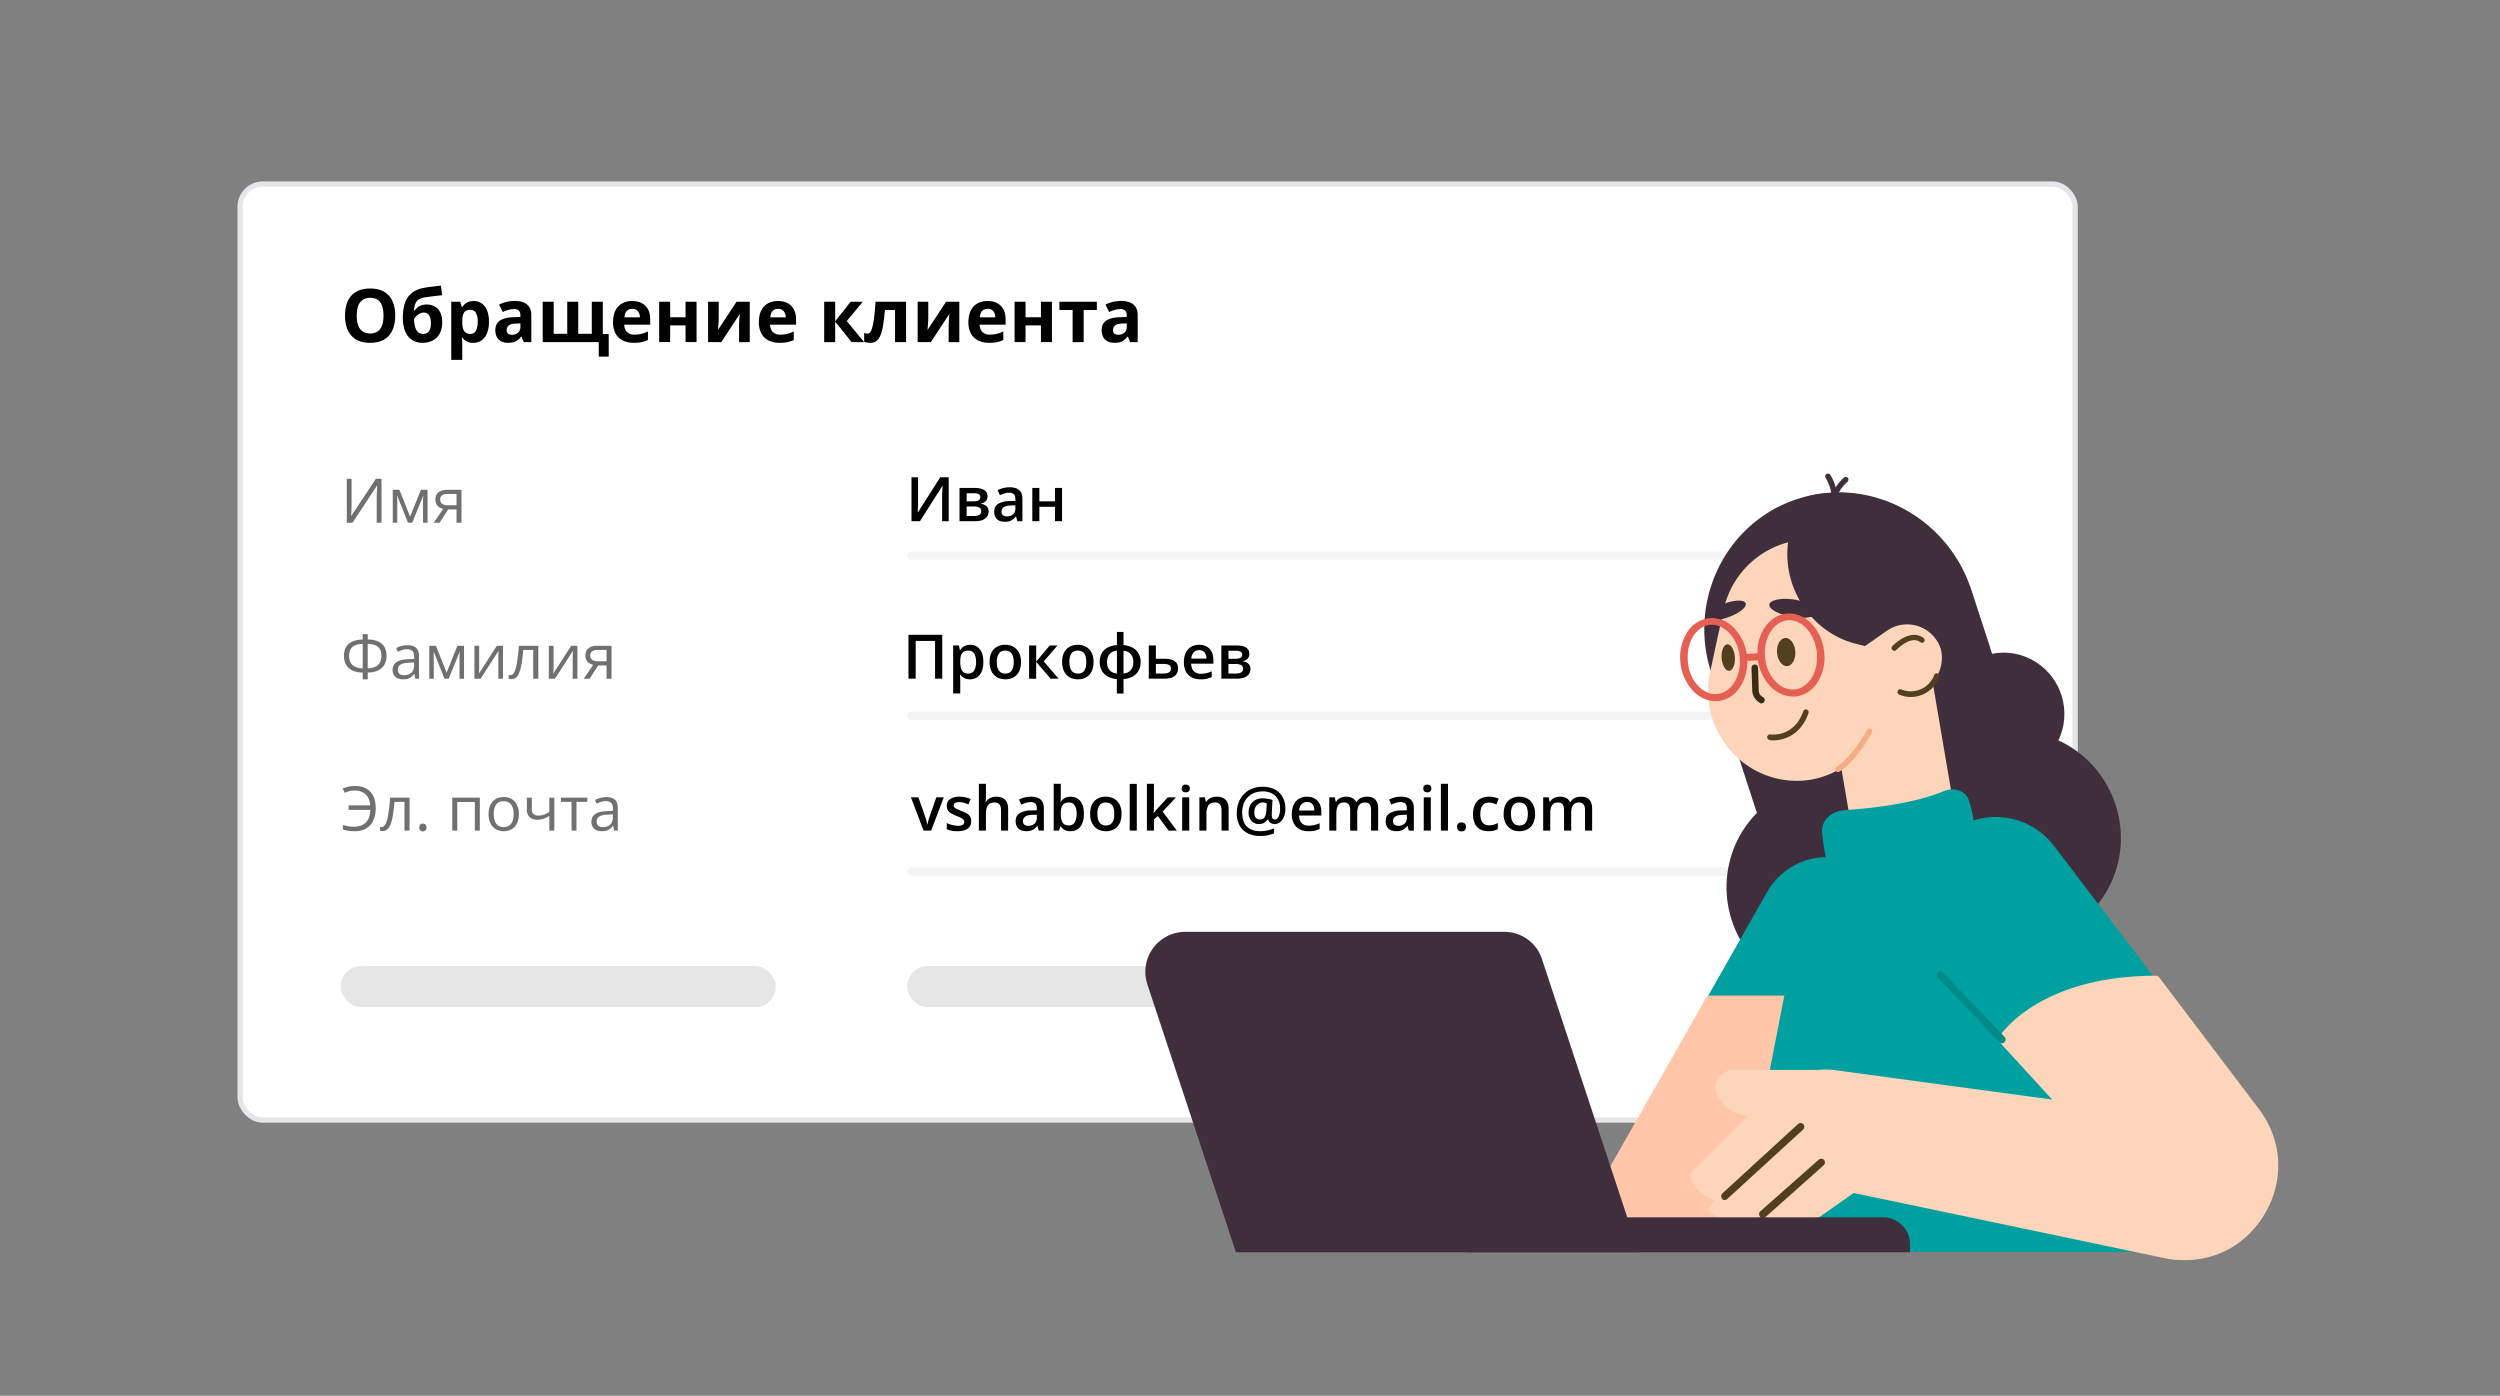 <svg width="609" height="340" fill="none" xmlns="http://www.w3.org/2000/svg"><rect width="100%" height="100%" fill="#808080" stroke="none"/><rect x="58.5" y="44.84" width="447" height="228" rx="5.5" fill="#fff" stroke="#E3E5E8" stroke-width="1.3"/><path d="M96.28 76.9c0 .98-.12 1.89-.37 2.7a5.9 5.9 0 0 1-1.12 2.1 4.89 4.89 0 0 1-1.9 1.35 7.5 7.5 0 0 1-2.73.46 7.25 7.25 0 0 1-2.72-.46 4.96 4.96 0 0 1-1.9-1.36 5.78 5.78 0 0 1-1.13-2.1 9.37 9.37 0 0 1-.36-2.71c0-1.33.21-2.5.65-3.48a4.96 4.96 0 0 1 2.02-2.3c.9-.54 2.06-.82 3.46-.82s2.54.28 3.44.82c.9.55 1.57 1.31 2 2.3.44 1 .66 2.16.66 3.5Zm-9.38 0c0 .89.11 1.66.34 2.31.22.65.58 1.15 1.06 1.5.48.34 1.1.52 1.86.52.78 0 1.4-.18 1.88-.52.48-.35.83-.85 1.05-1.5.22-.65.33-1.42.33-2.32 0-1.34-.25-2.4-.75-3.18-.5-.77-1.34-1.16-2.49-1.16-.77 0-1.4.18-1.88.53a3 3 0 0 0-1.06 1.5 7.14 7.14 0 0 0-.34 2.31Zm11.23.55c0-1.45.18-2.68.54-3.7a5.15 5.15 0 0 1 1.7-2.42c.78-.6 1.8-1.02 3.07-1.24.64-.11 1.28-.2 1.93-.27l2.04-.26.3 2.35-.99.11a76.73 76.73 0 0 0-2.13.27l-.93.12c-.6.1-1.1.24-1.5.44a2 2 0 0 0-.9.95 5.08 5.08 0 0 0-.4 1.87h.14a3.24 3.24 0 0 1 1.56-1.25 4.1 4.1 0 0 1 3.36.25c.57.31 1.01.8 1.32 1.43.32.64.48 1.43.48 2.38 0 1.1-.21 2.04-.62 2.79-.4.74-.97 1.3-1.69 1.68-.72.37-1.55.56-2.5.56-.73 0-1.39-.13-1.97-.4a4.12 4.12 0 0 1-1.51-1.16 5.46 5.46 0 0 1-.96-1.9 9.22 9.22 0 0 1-.34-2.6Zm4.94 3.9a2 2 0 0 0 .99-.26c.29-.17.5-.44.67-.82.16-.39.24-.9.24-1.56 0-.78-.13-1.4-.4-1.86-.25-.46-.7-.7-1.32-.7-.38 0-.74.1-1.07.29a3.44 3.44 0 0 0-1.31 1.23c0 .46.03.91.1 1.35.08.43.2.83.36 1.18.17.35.4.63.67.83.29.2.64.31 1.06.31Zm12.33-8.02c1.1 0 2 .43 2.68 1.29.68.86 1.03 2.12 1.03 3.79a7.2 7.2 0 0 1-.49 2.8 3.81 3.81 0 0 1-1.33 1.72 3.4 3.4 0 0 1-1.96.58 3.16 3.16 0 0 1-2.72-1.26h-.14a6.96 6.96 0 0 1 .14 1.45v3.96h-2.68V73.51h2.18l.38 1.27h.12c.18-.26.39-.5.64-.73.25-.22.56-.4.9-.52.36-.14.78-.2 1.25-.2Zm-.87 2.14c-.46 0-.84.1-1.11.29-.28.2-.48.48-.6.87-.13.39-.2.88-.21 1.47v.29c0 .63.06 1.17.18 1.6.12.45.32.78.6 1 .29.24.68.35 1.18.35.41 0 .75-.11 1.01-.34.27-.23.46-.56.59-1 .14-.45.2-1 .2-1.63a4.2 4.2 0 0 0-.45-2.17c-.3-.49-.76-.73-1.39-.73Zm10.82-2.16c1.31 0 2.33.28 3.03.86.7.57 1.05 1.45 1.05 2.62v6.55h-1.87l-.52-1.34h-.07a5 5 0 0 1-.86.86c-.3.22-.63.39-1.01.5-.38.1-.84.15-1.39.15-.58 0-1.1-.11-1.56-.33a2.49 2.49 0 0 1-1.09-1.02 3.52 3.52 0 0 1-.39-1.76c0-1.04.37-1.81 1.1-2.3.73-.5 1.83-.78 3.3-.83l1.7-.05v-.43c0-.52-.13-.9-.4-1.14a1.63 1.63 0 0 0-1.13-.36c-.47 0-.94.07-1.4.2-.45.14-.91.31-1.37.52l-.89-1.81a8.48 8.48 0 0 1 3.76-.89Zm1.42 5.47-1.04.04c-.87.02-1.47.18-1.8.46-.34.3-.5.67-.5 1.14 0 .4.11.7.35.88.24.17.55.25.94.25.58 0 1.06-.17 1.45-.5.4-.35.6-.83.6-1.46v-.8Zm20.07-5.27v7.87h1.44v5.48h-2.42v-3.52H132.2V73.5h2.68v7.81h3.3V73.5h2.68v7.81h3.3V73.5h2.68Zm7.15-.18c.9 0 1.69.17 2.35.52a3.6 3.6 0 0 1 1.52 1.51c.35.67.53 1.47.53 2.43v1.3h-6.33c.03.76.25 1.35.67 1.78a2.4 2.4 0 0 0 1.78.65 7.17 7.17 0 0 0 3.33-.78v2.08c-.49.24-1 .41-1.53.52-.53.12-1.17.17-1.93.17-.98 0-1.85-.18-2.61-.54a4.07 4.07 0 0 1-1.79-1.66 5.59 5.59 0 0 1-.64-2.82c0-1.15.2-2.1.58-2.86.4-.77.94-1.34 1.64-1.72.7-.4 1.5-.58 2.43-.58Zm.02 1.9c-.52 0-.96.17-1.3.5-.34.34-.54.86-.6 1.58h3.77c0-.4-.08-.76-.22-1.07a1.65 1.65 0 0 0-1.65-1Zm9.24-1.72v3.78H167V73.5h2.68v9.83H167v-4.06h-3.75v4.06h-2.68V73.5h2.68Zm11.83 0v3.88c0 .2 0 .46-.02.76a27.14 27.14 0 0 1-.18 2.25l4.54-6.89h3.22v9.83h-2.6v-3.92a18.06 18.06 0 0 1 .12-2.17l.06-.79-4.51 6.88h-3.22V73.5h2.6Zm14.43-.18c.91 0 1.7.17 2.35.52a3.6 3.6 0 0 1 1.52 1.51c.36.67.54 1.47.54 2.43v1.3h-6.34c.03.76.26 1.35.68 1.78a2.4 2.4 0 0 0 1.77.65 7.18 7.18 0 0 0 3.33-.78v2.08c-.48.24-1 .41-1.53.52-.52.12-1.16.17-1.92.17-.98 0-1.86-.18-2.62-.54a4.06 4.06 0 0 1-1.78-1.66 5.58 5.58 0 0 1-.64-2.82c0-1.15.19-2.1.57-2.86.4-.77.94-1.34 1.64-1.72.7-.4 1.5-.58 2.43-.58Zm.02 1.9c-.52 0-.95.17-1.3.5-.34.34-.53.86-.59 1.58h3.76c0-.4-.08-.76-.22-1.07a1.65 1.65 0 0 0-1.65-1Zm17.69-1.72h2.95l-3.9 4.71 4.24 5.12h-3.04l-4.02-4.99v4.99h-2.68V73.5h2.68v4.77l3.77-4.77Zm13.5 9.83h-2.69v-7.82h-2.47a46.8 46.8 0 0 1-.43 3.69 11.74 11.74 0 0 1-.65 2.47c-.27.64-.6 1.1-.99 1.4-.4.29-.88.43-1.45.43-.31 0-.6-.02-.85-.07a2.95 2.95 0 0 1-.68-.2v-2.15a2.28 2.28 0 0 0 .86.18c.17 0 .33-.08.49-.21.15-.14.3-.37.43-.7.13-.33.26-.79.38-1.37.12-.6.23-1.33.33-2.23.1-.9.2-1.98.28-3.25h7.44v9.83Zm5.41-9.83v3.88c0 .2 0 .46-.03.76a27.14 27.14 0 0 1-.17 2.25l4.53-6.89h3.23v9.83h-2.6v-3.92c0-.33.02-.68.04-1.07a44.07 44.07 0 0 1 .14-1.89l-4.52 6.88h-3.21V73.5h2.59Zm14.43-.18c.91 0 1.7.17 2.35.52a3.6 3.6 0 0 1 1.52 1.51c.36.67.53 1.47.53 2.43v1.3h-6.33c.03.76.25 1.35.68 1.78a2.4 2.4 0 0 0 1.77.65 7.18 7.18 0 0 0 3.33-.78v2.08c-.48.24-1 .41-1.53.52-.53.12-1.17.17-1.92.17-.99 0-1.86-.18-2.62-.54a4.06 4.06 0 0 1-1.79-1.66 5.58 5.58 0 0 1-.64-2.82c0-1.15.2-2.1.58-2.86.4-.77.94-1.34 1.64-1.72.7-.4 1.5-.58 2.43-.58Zm.02 1.9c-.52 0-.96.17-1.3.5-.34.34-.54.86-.6 1.58h3.77c0-.4-.08-.76-.22-1.07a1.64 1.64 0 0 0-.61-.74 1.82 1.82 0 0 0-1.04-.27Zm9.24-1.72v3.78h3.75V73.5h2.68v9.83h-2.68v-4.06h-3.75v4.06h-2.67V73.5h2.67Zm17.37 2.01h-3.21v7.82h-2.69v-7.82h-3.22v-2.01h9.12v2.01Zm5.87-2.21c1.31 0 2.32.28 3.03.86.7.57 1.05 1.45 1.05 2.62v6.55h-1.87l-.52-1.34h-.07a5 5 0 0 1-.86.86c-.3.22-.63.39-1.01.5-.38.1-.85.15-1.39.15-.58 0-1.1-.11-1.56-.33a2.49 2.49 0 0 1-1.09-1.02 3.52 3.52 0 0 1-.4-1.76c0-1.04.38-1.81 1.1-2.3.74-.5 1.84-.78 3.3-.83l1.7-.05v-.43c0-.52-.13-.9-.4-1.14a1.63 1.63 0 0 0-1.12-.36c-.47 0-.94.07-1.4.2-.45.14-.91.31-1.37.52l-.89-1.81a8.48 8.48 0 0 1 3.76-.89Zm1.42 5.47-1.04.04c-.87.02-1.47.18-1.8.46-.34.3-.51.67-.51 1.14 0 .4.12.7.36.88.24.17.55.25.94.25.57 0 1.06-.17 1.45-.5.4-.35.6-.83.6-1.46v-.8Z" fill="#000"/><path opacity=".8" d="M84.48 116.63h1.16v6.19a43.9 43.9 0 0 1-.1 2.79h.07l5.96-8.98h1.37v10.7h-1.17v-6.11a24.15 24.15 0 0 1 .05-1.67 51.44 51.44 0 0 1 .07-1.24h-.06l-5.97 9.03h-1.38v-10.71Zm19.67 2.68v8.03h-1.1v-5.23a15.9 15.9 0 0 1 .07-1.33h-.04l-2.67 6.56h-1.03l-2.6-6.56h-.05a15.43 15.43 0 0 1 .05 1.37v5.19h-1.1v-8.03h1.62l2.6 6.56 2.63-6.56h1.62Zm2.92 8.03h-1.42l2.31-3.39c-.34-.07-.65-.2-.94-.37a2.1 2.1 0 0 1-.7-.74c-.17-.31-.26-.7-.26-1.17 0-.77.25-1.35.77-1.75.51-.4 1.2-.61 2.04-.61h3.55v8.03h-1.21v-3.23h-2.04l-2.1 3.23Zm.17-5.66c0 .48.17.84.5 1.07.35.23.84.34 1.47.34h2v-2.76H109c-.63 0-1.09.12-1.36.38-.28.25-.41.57-.41.97Zm-17.66 32.8v1.31a5.9 5.9 0 0 1 2.7.56c.68.35 1.16.82 1.45 1.41a4.74 4.74 0 0 1 .2 3.49 3.53 3.53 0 0 1-2.17 2.22 6.2 6.2 0 0 1-2.18.36v1.65h-1.23v-1.65a6.2 6.2 0 0 1-2.2-.38 3.51 3.51 0 0 1-2.15-2.23 4.86 4.86 0 0 1 .01-2.96c.16-.48.42-.9.78-1.26.36-.37.83-.65 1.42-.86a6.6 6.6 0 0 1 2.14-.35v-1.32h1.23Zm-1.23 2.37c-.8.02-1.46.15-1.94.4-.49.23-.84.57-1.05 1-.22.43-.32.93-.32 1.52 0 .61.11 1.15.35 1.6.24.44.6.79 1.09 1.04.5.24 1.12.38 1.87.4v-5.96Zm1.23 0v5.96a4.43 4.43 0 0 0 1.9-.42c.5-.25.86-.6 1.09-1.05.22-.45.34-.98.34-1.59 0-.59-.1-1.1-.32-1.52a2.2 2.2 0 0 0-1.06-1 4.7 4.7 0 0 0-1.95-.38Zm9.66.33c.95 0 1.67.21 2.13.64.46.43.7 1.12.7 2.06v5.46h-.9l-.23-1.2h-.05c-.23.3-.46.55-.7.75-.25.2-.53.34-.86.45a4.02 4.02 0 0 1-2.47-.11 2.03 2.03 0 0 1-.9-.78 2.47 2.47 0 0 1-.32-1.32c0-.8.32-1.41.95-1.84.64-.43 1.6-.67 2.9-.7l1.39-.07v-.49c0-.69-.15-1.18-.45-1.45-.3-.28-.72-.42-1.26-.42-.42 0-.82.06-1.2.18s-.74.27-1.08.43l-.38-.92a6.6 6.6 0 0 1 1.25-.47c.47-.14.96-.2 1.48-.2Zm1.62 4.2-1.22.05c-1 .04-1.7.2-2.12.5-.4.28-.61.69-.61 1.22 0 .45.14.8.42 1.01.27.22.64.33 1.1.33.71 0 1.3-.2 1.75-.59.46-.4.68-.99.68-1.78v-.74Zm12.18-4.07v8.03h-1.1v-5.23a14.3 14.3 0 0 1 .07-1.33h-.04l-2.67 6.56h-1.03l-2.6-6.56h-.05a16.8 16.8 0 0 1 .05 1.37v5.19h-1.1v-8.03h1.63l2.59 6.56 2.63-6.56h1.62Zm3.69 0v5.04a12.14 12.14 0 0 1-.06 1.38l-.02.38 4.38-6.8h1.5v8.03h-1.14v-4.93a31.18 31.18 0 0 1 .03-1.31l.02-.56-4.37 6.8h-1.5v-8.03h1.16Zm14.4 8.03h-1.24v-7.01h-2.44c-.1 1.26-.22 2.34-.37 3.25-.15.9-.33 1.63-.56 2.2-.22.57-.49.99-.8 1.26-.32.26-.7.4-1.13.4-.13 0-.25-.02-.37-.03a1.16 1.16 0 0 1-.3-.07v-.93a1.3 1.3 0 0 0 .42.06c.22 0 .42-.09.6-.27.2-.19.36-.46.5-.83.16-.38.29-.84.4-1.41a46.62 46.62 0 0 0 .56-4.65h4.73v8.03Zm3.72-8.03v5.04a12.14 12.14 0 0 1-.03.88l-.03.5-.02.38 4.38-6.8h1.5v8.03h-1.14v-4.93a31.18 31.18 0 0 1 .03-1.31l.02-.56-4.37 6.8h-1.5v-8.03h1.16Zm8.77 8.03h-1.43l2.32-3.39c-.34-.07-.65-.2-.94-.37a2.1 2.1 0 0 1-.7-.74 2.3 2.3 0 0 1-.27-1.17c0-.77.26-1.35.77-1.75.52-.4 1.2-.61 2.05-.61h3.55v8.03h-1.22v-3.23h-2.03l-2.1 3.23Zm.16-5.66c0 .48.18.84.52 1.07.34.23.83.34 1.46.34h2v-2.76h-2.21c-.63 0-1.08.12-1.36.38-.27.25-.4.57-.4.97Zm-57.3 32.9a5.45 5.45 0 0 0-2.51.56l-.5-1.04a6 6 0 0 1 1.4-.47c.52-.1 1.06-.16 1.62-.16.85 0 1.6.14 2.22.4a4.2 4.2 0 0 1 2.51 2.8c.2.65.3 1.36.3 2.14a7.3 7.3 0 0 1-.57 3 4.3 4.3 0 0 1-1.72 1.98c-.76.46-1.71.7-2.86.7-.62 0-1.15-.04-1.58-.12a7.03 7.03 0 0 1-1.26-.32v-1.08l1.26.3c.44.08.9.12 1.39.12a5 5 0 0 0 1.72-.27 3.24 3.24 0 0 0 2.02-2.09c.18-.5.28-1.09.3-1.74h-5.3v-1.1h5.28a4.76 4.76 0 0 0-.35-1.51 3.2 3.2 0 0 0-1.91-1.85 4.08 4.08 0 0 0-1.47-.26Zm13.29 9.76h-1.24v-7.01h-2.44a37.6 37.6 0 0 1-.38 3.25c-.14.9-.33 1.63-.55 2.2-.22.57-.49.99-.8 1.26-.32.26-.7.4-1.13.4-.13 0-.25-.02-.37-.03a1.16 1.16 0 0 1-.3-.07v-.93a1.27 1.27 0 0 0 .42.06c.22 0 .42-.09.6-.27.19-.19.36-.46.5-.83.15-.38.29-.84.4-1.41a39.34 39.34 0 0 0 .55-4.65h4.74v8.03Zm2.38-.77c0-.34.08-.58.24-.72a.89.89 0 0 1 .61-.22c.25 0 .46.07.63.22.17.14.26.38.26.72 0 .34-.09.59-.26.74a.92.92 0 0 1-.63.23.87.87 0 0 1-.6-.23c-.17-.15-.25-.4-.25-.74Zm14.74-7.26v8.03h-1.22v-6.98h-4.28v6.98h-1.22v-8.03h6.72Zm9.5 4c0 .66-.09 1.25-.26 1.76-.17.52-.41.96-.74 1.31-.32.36-.71.63-1.17.82-.45.19-.97.28-1.55.28a3.7 3.7 0 0 1-1.47-.28 3.33 3.33 0 0 1-1.16-.82 3.8 3.8 0 0 1-.76-1.3 5.47 5.47 0 0 1-.26-1.77c0-.88.15-1.63.45-2.24.3-.62.72-1.1 1.27-1.42a3.94 3.94 0 0 1 1.99-.49c.73 0 1.37.17 1.92.5.55.32.97.8 1.28 1.41.3.62.46 1.36.46 2.24Zm-6.11 0c0 .64.09 1.2.26 1.68.17.47.43.83.79 1.1.35.25.81.38 1.38.38.55 0 1-.13 1.36-.39.37-.26.63-.62.8-1.1.17-.47.26-1.03.26-1.67 0-.64-.09-1.2-.26-1.66a2.23 2.23 0 0 0-.79-1.08 2.33 2.33 0 0 0-1.38-.38c-.84 0-1.45.27-1.84.82a3.95 3.95 0 0 0-.58 2.3Zm9.27-4v2.88c0 .5.14.88.41 1.12.28.24.68.36 1.21.36.5 0 .97-.08 1.39-.24.41-.15.83-.37 1.25-.64v-3.48h1.22v8.03h-1.22v-3.6c-.44.29-.89.51-1.32.68-.44.17-.96.25-1.56.25-.83 0-1.47-.21-1.92-.64a2.3 2.3 0 0 1-.67-1.75v-2.97h1.21Zm13.52 1.03h-2.64v7h-1.2v-7h-2.6v-1.03h6.44v1.03Zm4.6-1.16c.95 0 1.66.21 2.13.64.46.43.7 1.12.7 2.06v5.46h-.9l-.23-1.2h-.06c-.22.3-.46.55-.7.75-.24.2-.53.34-.85.45a4.03 4.03 0 0 1-2.47-.11 2.03 2.03 0 0 1-.9-.78 2.46 2.46 0 0 1-.32-1.32c0-.8.32-1.41.95-1.84.64-.43 1.6-.67 2.9-.7l1.39-.07v-.49c0-.69-.15-1.18-.45-1.45-.3-.28-.72-.42-1.26-.42-.42 0-.82.06-1.2.18s-.74.27-1.09.43l-.37-.92a6.27 6.27 0 0 1 2.73-.67Zm1.62 4.2-1.22.05c-1 .04-1.7.2-2.12.5-.4.28-.61.69-.61 1.22 0 .45.14.8.41 1.01.28.22.65.33 1.11.33.71 0 1.3-.2 1.75-.59.45-.4.68-.99.68-1.78v-.74Z" fill="#000" fill-opacity=".7"/><path d="M222.04 116.26h1.6v5.67a47.25 47.25 0 0 1-.09 2.88h.05l5.45-8.55h2.05v10.7h-1.6v-5.63a26.44 26.44 0 0 1 .06-1.75 39.3 39.3 0 0 1 .07-1.23h-.06l-5.47 8.62h-2.06v-10.71Zm18.52 4.68c0 .47-.14.85-.43 1.15-.29.3-.68.48-1.17.58v.06c.53.06.97.25 1.33.56.36.3.53.73.53 1.28 0 .47-.11.88-.35 1.24-.23.36-.6.64-1.1.85-.5.2-1.15.3-1.95.3h-3.68v-8.1h3.66c.6 0 1.15.06 1.62.2.48.13.86.35 1.13.65.27.3.41.71.41 1.23Zm-1.53 3.57c0-.4-.16-.69-.46-.86a2.7 2.7 0 0 0-1.34-.27h-1.76v2.32h1.8c.55 0 .98-.1 1.29-.27.31-.19.47-.5.47-.92Zm-.22-3.42c0-.31-.12-.55-.36-.7a2.1 2.1 0 0 0-1.13-.23h-1.85v1.96h1.62c.56 0 1-.08 1.28-.24.3-.17.44-.43.44-.79Zm7.13-2.39c1.03 0 1.8.23 2.32.69.53.45.8 1.16.8 2.12v5.46h-1.23l-.33-1.15h-.06a4 4 0 0 1-.7.72c-.25.2-.53.33-.86.43a4.02 4.02 0 0 1-2.46-.12 2.06 2.06 0 0 1-.9-.82 2.67 2.67 0 0 1-.33-1.4c0-.83.31-1.45.93-1.88a5.47 5.47 0 0 1 2.83-.69l1.4-.05v-.43c0-.56-.13-.96-.39-1.2a1.56 1.56 0 0 0-1.1-.36 4 4 0 0 0-1.18.18c-.38.12-.75.26-1.11.43l-.56-1.21a6.26 6.26 0 0 1 2.93-.72Zm1.4 4.4-1.04.03c-.86.03-1.46.18-1.8.44-.35.26-.53.62-.53 1.08 0 .4.12.7.36.88.24.18.56.27.95.27.6 0 1.09-.17 1.48-.5.4-.34.59-.84.59-1.5v-.7Zm5.85-4.24v3.26h3.8v-3.26h1.73v8.1h-1.73v-3.5h-3.8v3.5h-1.72v-8.1h1.72Zm-31.89 46.48v-10.71h8.23v10.7h-1.75v-9.2h-4.72v9.2h-1.76Zm15.05-8.27c.96 0 1.73.36 2.31 1.06.59.7.88 1.75.88 3.13 0 .92-.14 1.7-.41 2.33-.27.62-.65 1.1-1.13 1.42a3.1 3.1 0 0 1-1.7.47 3.2 3.2 0 0 1-1.07-.16 2.67 2.67 0 0 1-1.31-.99h-.1a13.68 13.68 0 0 1 .1 1.3v3.3h-1.73v-11.7h1.4l.24 1.12h.08c.16-.23.34-.44.55-.64a2.96 2.96 0 0 1 1.89-.64Zm-.47 1.41c-.47 0-.85.1-1.14.29-.28.18-.49.46-.62.84-.13.37-.2.85-.2 1.41v.24c0 .6.06 1.12.18 1.53.13.42.33.74.62.96.3.21.69.32 1.19.32.42 0 .76-.12 1.04-.34.28-.23.48-.56.62-.99.14-.42.2-.92.2-1.5 0-.87-.15-1.55-.46-2.03-.31-.49-.78-.73-1.43-.73Zm12.83 2.78a5.6 5.6 0 0 1-.26 1.8 3.39 3.39 0 0 1-1.98 2.15 4.57 4.57 0 0 1-3.14-.01 3.5 3.5 0 0 1-2-2.14 5.36 5.36 0 0 1-.27-1.8c0-.89.15-1.65.46-2.27.31-.62.75-1.1 1.33-1.43a4.1 4.1 0 0 1 2.06-.49c.75 0 1.4.17 1.98.5.57.32 1.01.8 1.34 1.42.32.63.48 1.38.48 2.27Zm-5.88 0c0 .6.07 1.1.21 1.52.15.42.37.74.68.97.3.22.69.33 1.17.33s.87-.11 1.17-.33c.3-.23.52-.55.66-.97.15-.42.22-.93.22-1.52s-.07-1.09-.22-1.5a1.85 1.85 0 0 0-.66-.94c-.3-.22-.7-.33-1.18-.33-.71 0-1.23.24-1.56.72a3.63 3.63 0 0 0-.5 2.05Zm12.88-4.03h1.9l-3.36 3.9 3.64 4.2h-1.98l-3.5-4.11v4.12h-1.72v-8.11h1.73v3.93l3.3-3.93Zm10.68 4.03a5.6 5.6 0 0 1-.26 1.8 3.39 3.39 0 0 1-1.99 2.15 4.44 4.44 0 0 1-3.13-.01 3.49 3.49 0 0 1-2-2.14 5.36 5.36 0 0 1-.27-1.8c0-.89.15-1.65.46-2.27.31-.62.75-1.1 1.33-1.43a4.1 4.1 0 0 1 2.06-.49c.75 0 1.4.17 1.98.5.57.32 1.01.8 1.34 1.42.32.63.48 1.38.48 2.27Zm-5.88 0c0 .6.07 1.1.21 1.52.15.42.37.74.68.97.3.22.69.33 1.17.33s.87-.11 1.17-.33c.3-.23.52-.55.67-.97.14-.42.2-.93.2-1.52s-.06-1.09-.2-1.5a1.85 1.85 0 0 0-.67-.94c-.3-.22-.7-.33-1.18-.33-.71 0-1.23.24-1.56.72-.33.47-.5 1.16-.5 2.05Zm13.18-7.32v3.2c.87.08 1.62.3 2.24.65.62.35 1.1.83 1.43 1.42.33.59.5 1.28.5 2.07 0 .78-.17 1.47-.49 2.06-.32.6-.79 1.08-1.4 1.43-.62.36-1.38.58-2.28.65v3.52h-1.63v-3.52a5.32 5.32 0 0 1-2.23-.64 3.77 3.77 0 0 1-1.44-1.43c-.34-.6-.5-1.29-.5-2.07 0-.8.15-1.5.47-2.09.32-.6.79-1.07 1.4-1.42.63-.35 1.4-.56 2.32-.62v-3.21h1.61Zm-1.6 4.55c-.54.06-.98.2-1.34.45-.36.24-.63.56-.8.95-.19.4-.28.86-.28 1.39 0 .53.09 1 .27 1.4.18.4.44.71.8.95.36.24.8.39 1.34.45v-5.6Zm1.6.02v5.57c.53-.06.97-.21 1.32-.45.36-.25.62-.56.8-.96.18-.4.27-.86.27-1.4 0-.78-.2-1.42-.62-1.9-.4-.49-1-.77-1.77-.86Zm7.88 1.96h2.01c.76 0 1.4.08 1.89.26.5.17.88.43 1.13.78.25.34.37.78.37 1.3 0 .51-.12.96-.35 1.34-.23.38-.6.67-1.1.88-.5.2-1.14.3-1.93.3h-3.75v-8.1h1.73v3.24Zm3.67 2.38c0-.4-.15-.69-.45-.85-.3-.18-.74-.26-1.3-.26h-1.92v2.33h1.94c.51 0 .93-.1 1.25-.28.32-.19.48-.5.48-.94Zm6.87-5.78c.72 0 1.34.15 1.86.45.51.3.91.72 1.19 1.27.28.55.42 1.2.42 1.96v.92h-5.41c.01.79.22 1.4.63 1.82.4.42.97.64 1.7.64a6.01 6.01 0 0 0 2.67-.6v1.4a5.57 5.57 0 0 1-2.75.55c-.8 0-1.5-.15-2.1-.46a3.37 3.37 0 0 1-1.42-1.4 4.72 4.72 0 0 1-.5-2.28c0-.91.15-1.68.46-2.32.3-.63.74-1.12 1.3-1.45.55-.33 1.2-.5 1.95-.5Zm0 1.3c-.55 0-.99.18-1.32.53a2.5 2.5 0 0 0-.59 1.54h3.7c-.01-.4-.08-.76-.21-1.07a1.56 1.56 0 0 0-.59-.74 1.79 1.79 0 0 0-1-.26Zm12.23.94c0 .47-.15.85-.44 1.15-.28.3-.67.48-1.17.58v.06c.54.06.98.25 1.34.56.35.3.53.73.53 1.28 0 .47-.12.88-.35 1.24-.23.35-.6.64-1.1.85-.5.2-1.15.3-1.95.3h-3.68v-8.1h3.66c.6 0 1.15.06 1.62.2.48.13.85.34 1.13.65.27.3.4.71.4 1.23Zm-1.53 3.57c0-.4-.16-.69-.46-.86a2.7 2.7 0 0 0-1.34-.27h-1.76v2.32h1.8c.55 0 .97-.1 1.29-.27.31-.19.47-.5.47-.92Zm-.22-3.42c0-.31-.12-.55-.36-.7a2.11 2.11 0 0 0-1.13-.24h-1.85v1.97h1.62c.56 0 .99-.08 1.28-.24a.85.85 0 0 0 .44-.79Zm-77.61 42.88-3.08-8.11h1.82l1.67 4.76a10.62 10.62 0 0 1 .48 1.87h.06a15.99 15.99 0 0 1 .5-1.87l1.66-4.76h1.82l-3.08 8.1h-1.85Zm11.6-2.32c0 .53-.12.98-.38 1.35-.26.37-.64.64-1.13.83-.5.19-1.1.28-1.82.28a7.5 7.5 0 0 1-1.47-.12c-.4-.08-.78-.2-1.15-.37v-1.49a7.33 7.33 0 0 0 2.67.67c.57 0 .97-.09 1.22-.26a.85.85 0 0 0 .22-1.19c-.1-.14-.28-.28-.55-.43-.27-.15-.67-.33-1.19-.54-.51-.2-.94-.41-1.3-.62a2.3 2.3 0 0 1-.8-.74c-.18-.3-.27-.66-.27-1.12 0-.72.29-1.26.85-1.63a4.06 4.06 0 0 1 2.27-.57 6.15 6.15 0 0 1 2.7.59l-.53 1.3c-.37-.17-.74-.3-1.11-.4-.37-.1-.74-.16-1.12-.16-.45 0-.78.07-1.02.2a.65.65 0 0 0-.34.6c0 .18.05.34.16.47.12.14.31.27.58.4.28.13.67.3 1.16.5.48.18.9.37 1.25.58a1.96 1.96 0 0 1 1.11 1.87Zm3.59-9.08v2.86a12.39 12.39 0 0 1-.08 1.53h.1a2.5 2.5 0 0 1 1.46-1.1c.31-.1.64-.15 1-.15.62 0 1.14.1 1.58.32.43.2.77.52 1 .96.23.43.35 1 .35 1.69v5.29h-1.73v-4.97c0-.63-.13-1.1-.38-1.41-.26-.32-.66-.48-1.2-.48-.53 0-.94.11-1.25.33-.3.22-.52.53-.65.96-.13.42-.2.93-.2 1.54v4.03h-1.72v-11.4h1.72Zm11 3.13c1.02 0 1.8.23 2.32.69.52.45.79 1.16.79 2.12v5.46h-1.23l-.33-1.15h-.05c-.23.29-.47.53-.71.72-.25.2-.53.33-.86.43a3.99 3.99 0 0 1-2.45-.12 2.05 2.05 0 0 1-.9-.82 2.66 2.66 0 0 1-.34-1.4c0-.83.31-1.46.93-1.88a5.47 5.47 0 0 1 2.83-.7l1.4-.04v-.43c0-.56-.12-.96-.39-1.2a1.56 1.56 0 0 0-1.1-.36 4 4 0 0 0-1.18.18 8.1 8.1 0 0 0-1.1.43l-.57-1.22a6.26 6.26 0 0 1 2.93-.7Zm1.4 4.4-1.05.03c-.86.03-1.46.17-1.8.44-.35.26-.53.62-.53 1.08 0 .4.12.7.36.88.24.18.56.27.95.27.6 0 1.09-.17 1.48-.5.4-.35.59-.85.59-1.5v-.7Zm5.84-7.53v2.75a14.48 14.48 0 0 1-.08 1.64h.08c.22-.35.52-.64.91-.88.4-.25.9-.37 1.52-.37.96 0 1.74.36 2.32 1.06.59.7.88 1.75.88 3.13a5.8 5.8 0 0 1-.4 2.31c-.27.63-.65 1.1-1.14 1.43-.48.31-1.05.47-1.7.47-.62 0-1.12-.11-1.5-.33-.38-.23-.67-.5-.88-.8h-.13l-.31.99h-1.3v-11.4h1.73Zm1.97 4.54c-.48 0-.87.1-1.16.3-.28.19-.49.48-.62.87-.12.39-.19.88-.2 1.47v.16c0 .9.15 1.6.43 2.07.3.48.81.72 1.57.72.6 0 1.06-.24 1.38-.73a3.8 3.8 0 0 0 .49-2.1c0-.9-.16-1.6-.49-2.06-.31-.47-.78-.7-1.4-.7Zm12.83 2.78a5.6 5.6 0 0 1-.26 1.8 3.39 3.39 0 0 1-1.99 2.15 4.44 4.44 0 0 1-3.13-.01 3.5 3.5 0 0 1-2-2.14 5.36 5.36 0 0 1-.27-1.8c0-.89.15-1.65.46-2.27.31-.62.75-1.1 1.33-1.43a4.1 4.1 0 0 1 2.06-.49c.75 0 1.4.17 1.98.5.57.32 1.01.8 1.34 1.42.32.63.48 1.38.48 2.27Zm-5.88 0c0 .6.07 1.1.21 1.52.15.42.37.74.67.97.3.22.7.33 1.18.33s.87-.11 1.17-.33c.3-.23.52-.55.67-.97.14-.42.2-.93.2-1.52s-.06-1.09-.2-1.5a1.85 1.85 0 0 0-.67-.94c-.3-.22-.7-.33-1.18-.33-.71 0-1.23.24-1.56.72a3.63 3.63 0 0 0-.5 2.05Zm9.59 4.08h-1.73v-11.4h1.73v11.4Zm4.18-11.4v5.5a13.01 13.01 0 0 1-.09 1.66h.04a8.99 8.99 0 0 1 .97-1.2l2.47-2.67h1.98l-3.25 3.48 3.46 4.63h-2.02l-2.6-3.56-.96.82v2.74h-1.72v-11.4h1.72Zm8.6 3.29v8.1h-1.72v-8.1h1.72Zm-.85-3.1c.26 0 .49.06.68.2.2.15.3.4.3.74 0 .34-.1.58-.3.73-.2.14-.42.21-.68.21-.28 0-.5-.07-.7-.21-.18-.15-.28-.4-.28-.73 0-.35.1-.6.28-.73.2-.15.42-.22.7-.22Zm7.54 2.94a3 3 0 0 1 2.13.72c.52.46.77 1.22.77 2.26v5.29h-1.72v-4.97c0-.63-.13-1.1-.39-1.41-.26-.32-.66-.48-1.2-.48-.79 0-1.33.24-1.64.73a4 4 0 0 0-.45 2.1v4.03h-1.72v-8.11h1.33l.25 1.1h.1c.17-.29.38-.52.64-.7.27-.19.56-.32.88-.42.33-.09.67-.14 1.02-.14Zm16.73 2.9c0 .47-.05.93-.16 1.37-.1.45-.27.85-.5 1.21a2.6 2.6 0 0 1-.82.86c-.33.22-.71.32-1.16.32-.42 0-.76-.1-1.03-.33a1.5 1.5 0 0 1-.53-.81h-.1c-.2.32-.47.59-.81.81-.34.22-.76.33-1.26.33a2.4 2.4 0 0 1-1.92-.77 3.08 3.08 0 0 1-.67-2.07c0-.66.14-1.25.41-1.76a3 3 0 0 1 1.17-1.2c.5-.3 1.1-.45 1.78-.45.46 0 .91.05 1.37.13.46.08.82.16 1.08.25l-.15 3.01-.02.37v.2c0 .48.08.8.23.96a.7.7 0 0 0 .53.23c.28 0 .5-.12.7-.36.18-.24.33-.56.42-.96.1-.4.15-.85.15-1.34 0-.89-.18-1.64-.54-2.27a3.58 3.58 0 0 0-1.47-1.42 4.54 4.54 0 0 0-2.14-.5c-.82 0-1.55.13-2.19.4a4.45 4.45 0 0 0-2.57 2.75 6.5 6.5 0 0 0 .18 4.54 3.4 3.4 0 0 0 1.49 1.5c.66.34 1.46.51 2.4.51.6 0 1.19-.06 1.77-.19.6-.13 1.13-.29 1.6-.47V203a8.28 8.28 0 0 1-3.33.64 6.73 6.73 0 0 1-3.1-.66 4.6 4.6 0 0 1-1.97-1.9 6.12 6.12 0 0 1-.68-2.99c0-.92.14-1.78.44-2.56a5.73 5.73 0 0 1 3.3-3.41 6.97 6.97 0 0 1 5.47.17 4.73 4.73 0 0 1 1.93 1.84c.46.8.7 1.74.7 2.84Zm-7.57.95c0 .6.13 1.03.37 1.3.24.28.58.41 1 .41.53 0 .92-.2 1.15-.59.24-.4.37-.91.41-1.56l.1-1.76a1.9 1.9 0 0 0-2.18.22c-.3.21-.51.5-.65.86-.13.35-.2.72-.2 1.12Zm12.84-3.85c.73 0 1.35.15 1.86.45a3 3 0 0 1 1.2 1.27c.28.55.42 1.2.42 1.96v.92h-5.42c.02.79.23 1.4.63 1.82.4.42.97.64 1.7.64a6.01 6.01 0 0 0 2.68-.6v1.4a5.6 5.6 0 0 1-2.75.55c-.8 0-1.5-.15-2.1-.46a3.37 3.37 0 0 1-1.42-1.4 4.72 4.72 0 0 1-.5-2.28c0-.91.15-1.68.46-2.32.3-.63.74-1.12 1.3-1.45a3.7 3.7 0 0 1 1.94-.5Zm0 1.3c-.54 0-.98.18-1.31.53a2.5 2.5 0 0 0-.6 1.54h3.7c0-.4-.07-.76-.2-1.07a1.56 1.56 0 0 0-.6-.74 1.73 1.73 0 0 0-.99-.26Zm14.58-1.3c.9 0 1.59.24 2.05.7.46.48.7 1.23.7 2.26v5.3h-1.73v-4.99c0-.61-.12-1.08-.36-1.4-.23-.3-.6-.46-1.09-.46-.68 0-1.17.22-1.48.66-.3.43-.44 1.07-.44 1.9v4.3h-1.72v-5c0-.4-.06-.75-.16-1.03a1.2 1.2 0 0 0-.48-.62 1.45 1.45 0 0 0-.81-.21c-.48 0-.86.1-1.14.32-.28.22-.48.53-.6.95a5.5 5.5 0 0 0-.18 1.54v4.05h-1.72v-8.11h1.34l.24 1.09h.1c.16-.28.36-.52.6-.7a3.23 3.23 0 0 1 1.77-.55c.62 0 1.13.11 1.54.33.42.2.73.53.93.96h.13c.26-.44.61-.76 1.06-.97a3.4 3.4 0 0 1 1.45-.32Zm8.33 0c1.02 0 1.8.23 2.32.69.52.45.79 1.16.79 2.12v5.46h-1.22l-.33-1.15h-.06c-.23.29-.47.53-.71.72-.25.2-.53.33-.85.43a3.99 3.99 0 0 1-2.46-.12 2.07 2.07 0 0 1-.9-.82 2.67 2.67 0 0 1-.33-1.4c0-.83.3-1.46.93-1.88a5.47 5.47 0 0 1 2.82-.7l1.4-.04v-.43c0-.56-.12-.96-.39-1.2a1.56 1.56 0 0 0-1.1-.36 4 4 0 0 0-1.17.18c-.39.12-.76.26-1.12.43l-.55-1.22a6.26 6.26 0 0 1 2.93-.7Zm1.4 4.4-1.05.03c-.85.03-1.46.17-1.8.44-.35.26-.52.62-.52 1.08 0 .4.12.7.36.88.23.18.55.27.94.27.6 0 1.09-.17 1.48-.5.4-.35.6-.85.6-1.5v-.7Zm5.84-4.24v8.1h-1.72v-8.1h1.72Zm-.85-3.1c.26 0 .5.06.68.2.2.15.3.4.3.74 0 .34-.1.58-.3.73-.19.14-.42.21-.68.21-.27 0-.5-.07-.7-.21-.18-.15-.27-.4-.27-.73 0-.35.09-.6.27-.73.2-.15.43-.22.7-.22Zm5.05 11.2H351v-11.4h1.73v11.4Zm2.2-.9c0-.4.11-.68.32-.84.2-.17.46-.25.76-.25s.55.08.76.25c.21.16.32.44.32.84 0 .39-.1.67-.32.85-.21.17-.46.25-.76.25s-.55-.08-.76-.25c-.2-.18-.31-.46-.31-.85Zm7.64 1.05a4.2 4.2 0 0 1-2-.44c-.55-.3-.99-.76-1.29-1.37a5.3 5.3 0 0 1-.45-2.35c0-.98.16-1.79.5-2.41.33-.63.79-1.1 1.37-1.39.6-.3 1.27-.45 2.03-.45a5.39 5.39 0 0 1 2.32.5l-.52 1.37c-.3-.12-.6-.22-.91-.3a3.5 3.5 0 0 0-.9-.13c-.48 0-.87.1-1.19.31-.31.22-.55.53-.7.94a4.6 4.6 0 0 0-.23 1.55c0 .6.08 1.1.23 1.5.16.41.4.72.7.93.3.2.69.3 1.13.3a4.1 4.1 0 0 0 2.2-.57v1.5c-.31.17-.64.3-1 .38-.35.09-.78.13-1.29.13Zm11.37-4.22c0 .68-.1 1.28-.27 1.8s-.43.96-.76 1.32a3.4 3.4 0 0 1-1.22.82c-.47.19-1.01.28-1.6.28-.56 0-1.07-.09-1.54-.28a3.5 3.5 0 0 1-1.99-2.14 5.33 5.33 0 0 1-.28-1.8c0-.89.16-1.65.46-2.27.32-.62.76-1.1 1.34-1.43a4.1 4.1 0 0 1 2.06-.49c.74 0 1.4.17 1.97.5.57.32 1.02.8 1.34 1.42.33.63.49 1.38.49 2.27Zm-5.88 0c0 .6.07 1.1.2 1.52.16.42.38.74.68.97.3.22.7.33 1.17.33.48 0 .87-.11 1.18-.33.3-.23.52-.55.66-.97.14-.42.22-.93.22-1.52s-.08-1.09-.22-1.5a1.84 1.84 0 0 0-.66-.94c-.3-.22-.7-.33-1.18-.33-.72 0-1.24.24-1.56.72-.33.47-.5 1.16-.5 2.05Zm17.02-4.19c.9 0 1.59.24 2.05.7.46.48.7 1.23.7 2.26v5.3h-1.73v-4.99c0-.61-.12-1.08-.36-1.4-.24-.3-.6-.46-1.09-.46-.68 0-1.17.22-1.48.66-.3.43-.44 1.07-.44 1.9v4.3H381v-5c0-.4-.05-.75-.16-1.03a1.2 1.2 0 0 0-.47-.62 1.45 1.45 0 0 0-.81-.21c-.48 0-.86.1-1.14.32-.28.22-.48.53-.6.95a5.5 5.5 0 0 0-.18 1.54v4.05h-1.72v-8.11h1.33l.25 1.09h.1c.16-.28.36-.52.6-.7a3.24 3.24 0 0 1 1.77-.55c.62 0 1.13.11 1.54.33.42.2.73.53.93.96h.13c.26-.44.61-.76 1.06-.97a3.4 3.4 0 0 1 1.45-.32Z" fill="#000"/><rect opacity=".35" x="221" y="211.34" width="252" height="2" rx="1" fill="#DEDEDE"/><rect opacity=".35" x="221" y="173.34" width="252" height="2" rx="1" fill="#DEDEDE"/><rect opacity=".35" x="221" y="134.34" width="252" height="2" rx="1" fill="#DEDEDE"/><rect x="83" y="235.34" width="106" height="10" rx="5" fill="#000" fill-opacity=".1"/><rect x="221" y="235.34" width="151" height="10" rx="5" fill="#000" fill-opacity=".1"/><path d="M501.55 227.5c-12.83 5.59-27.86-.49-33.56-13.57-5.7-13.09.09-28.22 12.92-33.81 12.83-5.6 27.85.48 33.55 13.57 5.7 13.08-.08 28.22-12.91 33.8Z" fill="#3F2F3D"/><path d="M456.32 240.16c-12.83 5.6-27.85-.48-33.55-13.56-5.7-13.09.08-28.23 12.92-33.82 12.83-5.59 27.85.49 33.55 13.57 5.7 13.09-.08 28.22-12.92 33.81Zm37.91-52.85c-7.35 3.2-15.96-.28-19.22-7.77-3.27-7.5.05-16.17 7.4-19.37 7.35-3.2 15.96.28 19.22 7.77 3.27 7.5-.05 16.17-7.4 19.37Z" fill="#3F2F3D"/><path d="M438 121.5c-17.44 5.58-26.9 24.58-21.15 42.34l12.57 38.63a34.06 34.06 0 0 0 9.37 14.6 53.15 53.15 0 0 0 33.25-3.11 53.93 53.93 0 0 0 22.23-17.99c.45-4.53-.04-9.17-1.55-13.82l-12.58-38.64c-5.87-17.7-24.7-27.59-42.14-22Z" fill="#3F2F3D"/><path d="M471.46 155.22a8.7 8.7 0 0 0-9.51-3.48 21.93 21.93 0 0 0-16.57-19.7c-11.48-2.78-23 4.94-25.52 16.5l-3.28 15.19c-2.52 11.56 4.75 23.2 16.2 25.9 5.65 1.36 11.2.3 15.76-2.52l1.94 11.34a12.45 12.45 0 0 0 14.24 10.32 13.1 13.1 0 0 0 10.72-15.29l-4.66-27.35a8.76 8.76 0 0 0 .68-10.91Z" fill="#FDD5BB"/><path d="M446.27 124.99a.95.95 0 0 0 .31-.29c2.4-4.26-.62-8.85-.7-9.03a.7.7 0 0 0-.96-.19c-.35.23-.4.62-.17.97.03.07 2.66 4.08.68 7.63-.16.3-.03.76.26.93.12.1.33.08.58-.02Z" fill="#3F2F3D"/><path d="M446.86 125.18a.66.66 0 0 0 .4-.77c-.88-4.03 2.73-7.02 2.8-7.05.25-.26.3-.66.1-.94-.26-.26-.65-.32-.93-.12-.16.14-4.3 3.6-3.22 8.43.07.34.42.64.82.54-.03-.06-.03-.06.03-.1Z" fill="#3F2F3D"/><path d="m447.99 188.02.06-.03c4.22-2.58 7.78-9.22 7.95-9.52a.75.75 0 0 0-.26-.93.72.72 0 0 0-.92.25c-.03.1-3.52 6.55-7.44 9a.63.63 0 0 0-.2.9c.17.38.5.47.8.33Z" fill="#F4AE84"/><path d="M435.47 179.6c1.85-.8 3.89-2.5 5.07-5.86a.67.67 0 0 0-.39-.88.64.64 0 0 0-.86.37c-2.25 6.44-7.78 5.71-8.02 5.67-.39-.06-.7.23-.78.56-.05.4.24.72.57.8.12.1 2.13.34 4.4-.65Zm32.97-23.07c.12-.05.16-.14.28-.2.22-.32.12-.72-.2-.96-3.3-2.37-7.4 1.88-7.55 2.02-.26.26-.28.72.05.95.26.26.7.3.93-.03.07-.03 3.43-3.59 5.77-1.91.23.2.53.21.72.13Z" fill="#523F1E"/><path d="M440.5 120.86a20.84 20.84 0 0 0-4.55 9.08c-2.67 11.7 4.4 23.73 15.86 26.81l2.48.64 5.4-3.77a8.62 8.62 0 0 1 12.12 2.42 9.03 9.03 0 0 1 1.59 5.66 20.5 20.5 0 0 0 11.38-3.83l-4.43-13.55c-5.66-17.35-23.15-27.37-39.85-23.46Z" fill="#3F2F3D"/><path d="M468.44 169.16a7.4 7.4 0 0 0 3.96-4.2.67.67 0 0 0-.38-.88.64.64 0 0 0-.86.38 6.09 6.09 0 0 1-8.02 3.49.64.64 0 0 0-.86.38c-.13.35.03.73.39.88a7.2 7.2 0 0 0 5.77-.05Zm-31.11-10.47c.13 1.94-.79 3.49-1.99 3.57-1.2.08-2.32-1.43-2.45-3.27-.13-1.95.8-3.5 2-3.58 1.2-.07 2.32 1.43 2.44 3.28Zm-14.71 1.38c.12 1.83-.53 3.27-1.4 3.33-.87.06-1.7-1.37-1.83-3.12-.12-1.82.53-3.27 1.4-3.32.87-.06 1.7 1.37 1.83 3.1Z" fill="#523F1E"/><path d="m471.85 213.38-23.85-4.3a16.7 16.7 0 0 0-17.54 8.23L383.49 300h75.3l13.06-86.63Z" fill="#00A0A0"/><path d="M459.7 300.02h-75.3l32.08-56.48h51.72l-8.5 56.48Z" fill="#FFC6A9"/><path d="M384.4 300.93h75.3c.45 0 .82-.36.91-.82l8.5-56.48c0-.28 0-.55-.18-.73-.19-.19-.46-.37-.73-.37h-51.72a.96.96 0 0 0-.83.46l-32.16 56.57a.83.83 0 0 0 0 .92c.27.27.55.45.91.45Zm74.48-1.82h-72.92l31.06-54.75h50.17l-8.31 54.75Z" fill="#FFC6A9"/><path d="M524.03 273.42c.46 0 .82-.36.91-.82.1-.55-.27-1-.73-1l-21.84-3.39c-.45-.09-1 .28-1 .73-.1.55.27 1.01.73 1.01l21.84 3.47h.09Z" fill="#303741"/><path d="m525.13 238.6-24.77-32.53a17.87 17.87 0 0 0-25.31-3.2l-11.6 9.13-5.03-5.39h-.18c-9.6 0-17.82 6.77-19.74 16.18l-16 82.16h112.22l-9.6-66.35Z" fill="#00A0A0"/><path d="M428.81 270.87h-2.65a7.4 7.4 0 0 1-6.94-4.85c-.82-2.1.82-4.39 3.1-4.39h22.48l-15.99 9.24Z" fill="#FDD5BB"/><path d="M426.07 271.78h2.65c.55 0 .91-.37.91-.92 0-.54-.36-.91-.9-.91h-2.66a6.4 6.4 0 0 1-6.03-4.3 2.35 2.35 0 0 1 2.2-3.2h22.47c.55 0 .92-.36.92-.9 0-.56-.37-.92-.92-.92h-22.48c-1.37 0-2.65.64-3.47 1.73-.82 1.1-1 2.56-.55 3.84a8.44 8.44 0 0 0 7.86 5.58Z" fill="#FDD5BB"/><path d="m525.12 238.6 24.4 32.08c12.34 16.27-2.1 39.03-22.02 34.92l-76.3-16-9.23 6.49a10.12 10.12 0 0 1-10.14.91l-2.56-1.18a9.62 9.62 0 0 1-10.23.18l-2.1-1.28 2.46-3.02-.82-.09a7.37 7.37 0 0 1-6.21-5.2L432 266.74a17.87 17.87 0 0 1 14.99-5.02l55.19 7.49-14.62-16c.09 0 9.32-14.62 37.55-14.62Z" fill="#FDD5BB"/><path d="M532.25 306.97c7.77 0 14.8-3.84 19.1-10.7 5.2-8.31 4.84-18.28-1.1-26.14l-24.3-32.08c-.19-.18-.46-.36-.73-.36-28.51 0-37.93 14.35-38.3 14.99-.17.36-.17.82.1 1.1l12.88 14.07-52.63-7.13a18.6 18.6 0 0 0-15.71 5.3l-19.65 19.65c-.28.27-.37.55-.18.91a8.17 8.17 0 0 0 6.12 5.76l-1.46 1.74c-.19.18-.28.46-.19.73.1.27.19.46.46.64l2.1 1.28a10.6 10.6 0 0 0 10.78.1l2.1 1a11.15 11.15 0 0 0 11.06-1l8.87-6.22 75.84 15.9c1.55.36 3.2.46 4.84.46Zm-7.5-67.45 24.04 31.71a20.61 20.61 0 0 1 1 24.04 20.72 20.72 0 0 1-22.2 9.41l-76.3-16a.7.7 0 0 0-.73.19l-9.23 6.49a9.29 9.29 0 0 1-9.23.82l-2.56-1.19a1.06 1.06 0 0 0-.91.1 8.63 8.63 0 0 1-9.23.18l-1.28-.73 1.83-2.2c.18-.27.27-.64.1-.91-.2-.28-.37-.55-.74-.55l-.82-.1a6.26 6.26 0 0 1-5.21-4.1l19.19-19.2a16.77 16.77 0 0 1 14.16-4.75l55.38 7.4c.36.1.73-.09.91-.45a.82.82 0 0 0-.18-1l-14.07-15.45a30.5 30.5 0 0 1 7.58-6.5c5.3-3.28 14.44-7.12 28.5-7.21Z" fill="#FDD5BB"/><path d="M429.36 296.73c.18 0 .46-.1.64-.18l14.26-12.7a.98.98 0 0 0 .09-1.29.98.98 0 0 0-1.28-.09l-14.26 12.61a.98.98 0 0 0-.09 1.28c.1.28.37.37.64.37Zm-9.23-4.39c.19 0 .46-.09.64-.27l18.46-16.91a.98.98 0 0 0 .1-1.28.98.98 0 0 0-1.29-.1l-18.46 16.92a.98.98 0 0 0-.09 1.28c.1.27.37.36.64.36Z" fill="#523F1E"/><path d="M487.66 254.14c.18 0 .46-.1.64-.28a.89.89 0 0 0 0-1.28l-14.9-15.62a.88.88 0 0 0-1.27 0 .88.88 0 0 0 0 1.28l14.89 15.62c.1.19.37.28.64.28Z" fill="#008A8A"/><path d="M357.36 305.05h107.91v-2.02a6.53 6.53 0 0 0-6.58-6.48H357.26v8.5h.1Z" fill="#3F2F3D"/><path d="M399.2 305.05h-98.13l-21.57-65.26a9.74 9.74 0 0 1 9.23-12.8h77.67c4.2 0 7.95 2.66 9.23 6.68l23.58 71.38Z" fill="#3F2F3D"/><path d="M429.07 171.35c.32 0 .56-.16.71-.4.24-.4.08-.88-.31-1.11a1.86 1.86 0 0 1-1.04-1.68l-.16-5.5c0-.39-.4-.79-.8-.79a.8.8 0 0 0-.8.8l.17 5.5a3.66 3.66 0 0 0 1.83 3.02c.16.16.24.16.4.16Z" fill="#382C14"/><path d="M473.56 192.71c-6.82 2.87-16.75 4.16-23.98 4.62-3.19.2-5.94 2.23-5.71 5.42a56.4 56.4 0 0 0 1.89 10.22l21.5 1.5 13.32-11.78c.62-1.79-.06-4.93-.98-7.76-.79-2.4-3.72-3.2-6.04-2.22Z" fill="#00A0A0"/><path d="M425.23 146.94c.4.9-1.43 2.36-3.95 3.33-2.52.97-4.85 1.05-5.1.07-.26-.98 1.42-2.36 3.94-3.33 2.39-.88 4.72-.97 5.11-.07Zm17.67 2.21c-.22 1.13-3.05 1.7-6.34 1.13-3.28-.56-5.77-1.92-5.55-3.05.23-1.14 3.06-1.7 6.35-1.14 3.16.57 5.77 1.93 5.54 3.06Z" fill="#3F2F3D"/><path d="M435.87 169.61c.44.06.8.02 1.25.08a7.26 7.26 0 0 0 5.57-3.4 11.3 11.3 0 0 0 1.71-7.19c-.46-5.6-4.51-9.94-8.97-9.65-4.45.3-7.76 5.07-7.29 10.58a11.6 11.6 0 0 0 2.92 6.93 8.1 8.1 0 0 0 4.8 2.65Zm.61-18.5c3.11.4 5.75 3.8 6.12 8.02.16 2.32-.3 4.48-1.42 6.21-1.1 1.57-2.58 2.57-4.2 2.62-1.65.14-3.26-.66-4.6-2.11a9.56 9.56 0 0 1-2.42-5.93c-.4-4.65 2.17-8.58 5.63-8.83.27-.05.63 0 .9.03Zm-19.42 19.62c.44.06.8.02 1.25.08 4.45-.3 7.76-5.07 7.29-10.59a11.5 11.5 0 0 0-2.92-6.92 7.4 7.4 0 0 0-6.06-2.73 7.26 7.26 0 0 0-5.57 3.39 11.32 11.32 0 0 0-1.72 7.2 11.6 11.6 0 0 0 2.92 6.92 7.65 7.65 0 0 0 4.8 2.65Zm.61-18.5c1.34.18 2.6.93 3.7 2.1a9.55 9.55 0 0 1 2.42 5.92c.4 4.65-2.17 8.59-5.63 8.83-1.64.14-3.25-.66-4.6-2.11a9.56 9.56 0 0 1-2.4-5.93c-.17-2.32.29-4.47 1.4-6.2 1.1-1.57 2.59-2.58 4.22-2.63.26.03.63 0 .9.03Z" fill="#E55F52"/><path d="m425.5 160.98.18.02 2.72-.17c.46-.03.87-.4.84-.91-.02-.52-.44-.82-.98-.8l-2.73.16a.88.88 0 0 0-.83.91c.03.44.36.73.8.79Z" fill="#E55F52"/></svg>